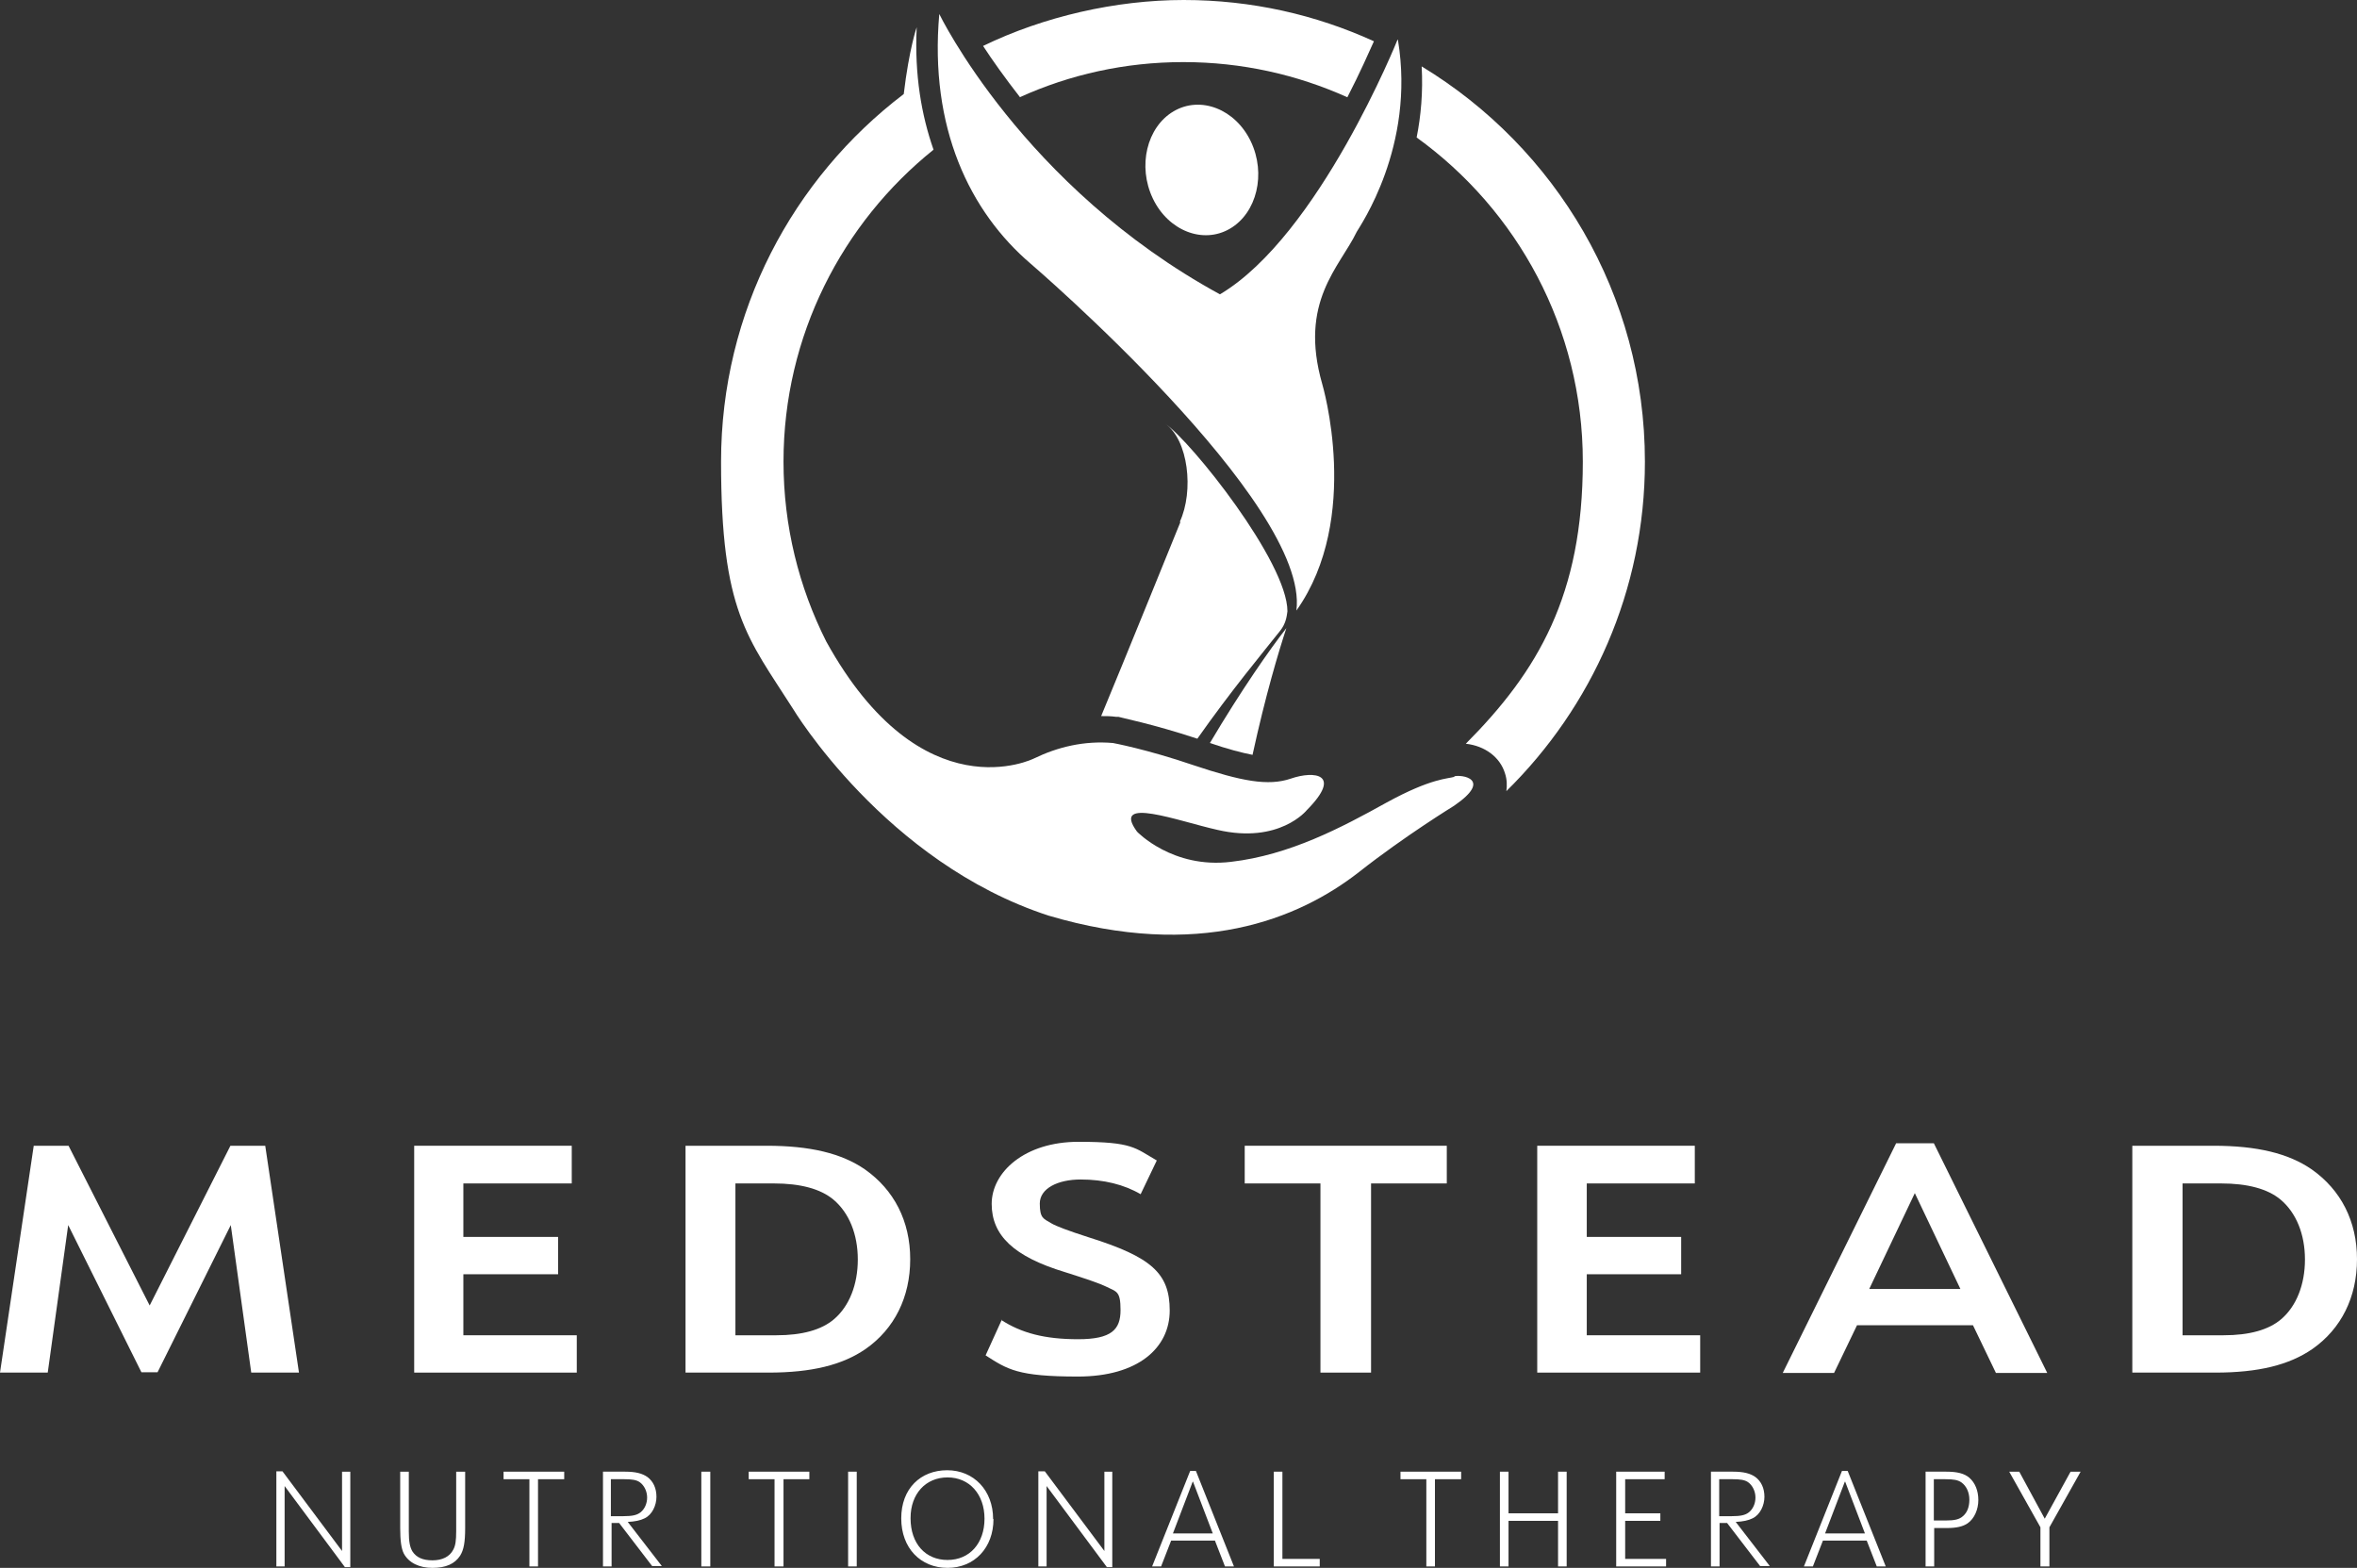 <svg xmlns="http://www.w3.org/2000/svg" id="Layer_1" viewBox="0 0 656.7 436.8"><rect x="0" y="0" width="656.7" height="436.8" fill="#333333" stroke="none"/><defs><style>      .st0 {        fill: #fff;      }    </style></defs><g><path class="st0" d="M284.1,27.1c13.9-6.3,29.3-9.8,45.6-9.8s31.7,3.5,45.7,9.8c3.5-6.8,6-12.5,7.4-15.6-16.2-7.4-34.1-11.5-53-11.5s-39,4.6-55.9,12.8c2.6,4,6.1,8.9,10.3,14.3"></path><path class="st0" d="M405.3,216.4c-1.9.6-6.4.3-19,7.2-12.6,7-27,14.6-43.3,16.5-16.3,2-26.2-8.4-26.2-8.4-7.4-10.1,11.6-2.9,22.4-.5,17.3,4,24.9-5.5,24.9-5.5,10.1-10.2,2-11-4.4-8.8-6.4,2.2-13.9.7-27.1-3.7-13.2-4.5-22.5-6.2-22.5-6.2-8-.7-15.4,1.1-22,4.3h0s-31.2,15.7-57.9-32.6h0c-7.6-15.1-11.9-32.1-11.9-50.1,0-35.1,16.4-66.5,41.8-86.9-3.4-9.7-5.3-20.9-4.7-33.9v-.2s-2.1,6-3.6,18.6c-30.9,23.5-50.9,60.6-50.9,102.4s7.3,48.9,20,68.8h0s25.7,42.9,71.3,57.7c41.6,12.3,69.5,1.1,86.5-12.2,12.7-10,26.4-18.4,26.4-18.4,11.1-7.6,1.9-8.8,0-8.2"></path><path class="st0" d="M458.3,128.6c0-46.6-24.9-87.5-62.2-110.1.4,7.1-.2,13.8-1.4,19.8,28,20.2,46.3,53.1,46.3,90.3s-12.5,58.4-32.6,78.6c5.3.6,9.5,3.7,10.9,8.2.6,1.8.6,3.5.4,5,23.8-23.4,38.6-55.9,38.6-91.8"></path><path class="st0" d="M342.7,63.7c7.5-4.4,10.1-15.3,5.8-24.3-4.3-9-14-12.8-21.5-8.4-7.5,4.4-10.1,15.3-5.8,24.3,4.3,9,14,12.8,21.5,8.4"></path><path class="st0" d="M389.4,11s-21.9,54.6-49.5,71C284.9,52,261.7,3.9,261.7,3.9c-2.8,31.7,8.5,55.1,25.5,69.6,0,0,77.8,66.7,74,96.6,18.3-25.8,7.2-63.1,7.2-63.1-6.6-23,4.9-32.6,9.6-42.4.8-1.5,16.4-23.7,11.5-53.4"></path><path class="st0" d="M349,210.2c3.6-16.5,7.2-28.5,9.4-35.2-4.4,5.6-12.6,17.3-21.3,32,5,1.7,8.8,2.7,11.9,3.3"></path><path class="st0" d="M328.9,145.4s-16.3,40.2-22.1,54.1c1.4,0,2.7,0,4.1.2h.7c.4.2,9.3,1.9,22,6.1,9.5-13.5,18.1-23.8,23.1-30.1,1.5-1.9,1.8-3.8,2-5.4,0-13.7-26.8-47.3-34.1-52.3,6.5,4.5,8.1,18.8,4.1,27.4"></path></g><g><polygon class="st0" points="64.2 319.2 41.7 363.7 19.1 319.2 9.4 319.2 0 382.4 13.3 382.4 19 341.3 39.4 382.3 43.9 382.3 64.3 341.3 70 382.4 83.3 382.4 73.9 319.2 64.2 319.2"></polygon><polygon class="st0" points="115.4 319.2 159.3 319.2 159.3 329.7 129.1 329.7 129.1 344.6 155.5 344.6 155.5 355 129.1 355 129.1 372 160.7 372 160.7 382.4 115.4 382.4 115.4 319.2"></polygon><g><path class="st0" d="M216.3,372c7.2,0,12.6-1.5,16.1-4.5,4.2-3.6,6.6-9.6,6.6-16.6s-2.4-13-6.8-16.7c-3.6-3-9.2-4.5-16.6-4.5h-10.7v42.3h11.3ZM191,319.2h22.6c12.1,0,20.9,2.1,27.4,6.6,8.1,5.7,12.6,14.4,12.6,25s-4.4,19.4-12.4,25c-6.5,4.5-15.1,6.6-27.1,6.6h-23.1v-63.2Z"></path><path class="st0" d="M278.9,367.7c5.7,3.7,12.2,5.4,21.5,5.4s11.8-2.7,11.8-8.1-1.1-5.1-4.1-6.6q-2.2-1.1-11.4-4c-14.2-4.3-20.4-10.2-20.4-19s9.1-17.3,24.2-17.3,15.7,1.7,21.8,5.2l-4.5,9.4c-4.6-2.7-10.3-4.1-16.7-4.1s-11.4,2.5-11.4,6.7,1.1,4.2,3.2,5.5q2,1.2,10.4,3.9c17.5,5.5,22.6,10,22.6,20.4s-8.8,18.4-25.6,18.4-19.6-2-25.7-5.9l4.5-9.9Z"></path></g><polygon class="st0" points="367.9 329.7 346.8 329.7 346.8 319.2 403.1 319.2 403.1 329.7 382 329.7 382 382.4 367.9 382.4 367.9 329.7"></polygon><polygon class="st0" points="428.3 319.2 472.2 319.2 472.2 329.7 442.1 329.7 442.1 344.6 468.4 344.6 468.4 355 442.1 355 442.1 372 473.7 372 473.7 382.4 428.3 382.4 428.3 319.2"></polygon><path class="st0" d="M533.5,332.4l-12.7,26.7h25.4l-12.7-26.7ZM517.4,369.2l-6.4,13.3h-14.3l31.6-64h10.5l31.6,64h-14.3l-6.4-13.3h-32.3Z"></path><path class="st0" d="M619.5,372c7.2,0,12.6-1.5,16.1-4.5,4.2-3.6,6.6-9.6,6.6-16.6s-2.4-13-6.8-16.7c-3.6-3-9.2-4.5-16.6-4.5h-10.7v42.3h11.3ZM594.1,319.2h22.6c12.1,0,20.9,2.1,27.4,6.6,8.1,5.7,12.6,14.4,12.6,25s-4.4,19.4-12.4,25c-6.5,4.5-15.1,6.6-27.1,6.6h-23.1v-63.2Z"></path></g><g><polygon class="st0" points="77 409.9 77 436.4 79.3 436.4 79.3 414 96.1 436.6 97.6 436.6 97.6 410 95.3 410 95.3 432.1 78.7 409.9 77 409.9"></polygon><path class="st0" d="M113.9,410v16.6c0,2.9.3,4.4,1,5.6,1.1,1.7,2.9,2.5,5.6,2.5s4.8-1,5.8-3c.6-1.1.8-2.5.8-5.1v-16.6h2.5v15.7c0,4-.4,6.1-1.4,7.7-1.5,2.3-4,3.4-7.7,3.4s-6.6-1.4-8-4c-.7-1.4-1-3.6-1-7.1v-15.7h2.5Z"></path><polygon class="st0" points="140.3 410 140.3 412.1 147.5 412.1 147.5 436.4 149.9 436.4 149.9 412.1 157.2 412.1 157.2 410 140.3 410"></polygon><path class="st0" d="M173.7,422.4c2.5,0,3.8-.3,4.8-1.1,1.1-.9,1.8-2.4,1.8-4.1s-.8-3.4-2.1-4.3c-.9-.6-2.1-.8-4.3-.8h-3.7v10.3h3.4ZM170.4,436.4h-2.4v-26.4h6.2c2.9,0,4.8.5,6.2,1.5,1.6,1.2,2.5,3.1,2.5,5.5s-1.2,5-3.3,6c-1.2.6-2.7.9-4.7,1l9.5,12.3h-2.7l-9.2-12h-2.1v12Z"></path><rect class="st0" x="195.4" y="410" width="2.5" height="26.4"></rect><polygon class="st0" points="208.6 410 208.6 412.1 215.8 412.1 215.8 436.4 218.3 436.4 218.3 412.1 225.5 412.1 225.5 410 208.6 410"></polygon><rect class="st0" x="236.3" y="410" width="2.4" height="26.4"></rect><path class="st0" d="M253.7,423c0,7,4.1,11.6,10.3,11.6s10.3-4.7,10.3-11.5-4.2-11.5-10.3-11.5-10.3,4.6-10.3,11.3M276.8,423.2c0,8-5.3,13.6-12.8,13.6s-12.9-5.5-12.9-13.8,5.4-13.4,12.8-13.4,12.8,5.6,12.8,13.6"></path><polygon class="st0" points="289.3 409.9 289.3 436.4 291.6 436.4 291.6 414 308.4 436.6 309.9 436.6 309.9 410 307.7 410 307.7 432.1 291.1 409.9 289.3 409.9"></polygon><path class="st0" d="M332.4,412.8l5.5,14.4h-11.1l5.5-14.4ZM331.6,409.8l-10.6,26.6h2.5l2.8-7.2h12.2l2.8,7.2h2.5l-10.6-26.6h-1.7Z"></path><polygon class="st0" points="354.9 410 354.9 436.4 367.7 436.4 367.7 434.3 357.3 434.3 357.3 410 354.9 410"></polygon><polygon class="st0" points="390.2 410 390.2 412.1 397.4 412.1 397.4 436.4 399.8 436.4 399.8 412.1 407.1 412.1 407.1 410 390.2 410"></polygon><polygon class="st0" points="434.1 410 434.1 421.6 420.3 421.6 420.3 410 417.9 410 417.9 436.4 420.3 436.4 420.3 423.7 434.1 423.7 434.1 436.4 436.5 436.4 436.5 410 434.1 410"></polygon><polygon class="st0" points="450.3 410 450.3 436.4 464.2 436.4 464.2 434.3 452.8 434.3 452.8 423.7 462.6 423.7 462.6 421.6 452.8 421.6 452.8 412.1 463.8 412.1 463.8 410 450.3 410"></polygon><path class="st0" d="M482.5,422.4c2.5,0,3.8-.3,4.8-1.1,1.1-.9,1.8-2.4,1.8-4.1s-.8-3.4-2.1-4.3c-.9-.6-2.1-.8-4.3-.8h-3.7v10.3h3.4ZM479.1,436.4h-2.4v-26.4h6.2c2.9,0,4.8.5,6.2,1.5,1.6,1.2,2.5,3.1,2.5,5.5s-1.2,5-3.3,6c-1.2.6-2.7.9-4.7,1l9.5,12.3h-2.7l-9.2-12h-2.1v12Z"></path><path class="st0" d="M514.1,412.8l5.5,14.4h-11.1l5.5-14.4ZM513.2,409.8l-10.6,26.6h2.5l2.8-7.2h12.2l2.8,7.2h2.5l-10.6-26.6h-1.7Z"></path><path class="st0" d="M542.1,423.6c2.5,0,3.8-.3,4.8-1.2,1.2-1,1.8-2.6,1.8-4.6s-.8-3.8-2.2-4.8c-1-.7-2.2-.9-4.5-.9h-3.2v11.5h3.2ZM538.9,436.4h-2.4v-26.4h5.8c3,0,5,.5,6.4,1.7,1.6,1.4,2.5,3.6,2.5,6.2s-1.1,5.2-3,6.5c-1.3.9-3.2,1.3-5.6,1.3h-3.7v10.8Z"></path><polygon class="st0" points="576.9 410 569.7 423.1 562.6 410 559.8 410 568.5 425.5 568.5 436.4 571 436.4 571 425.5 579.7 410 576.9 410"></polygon></g></svg>
